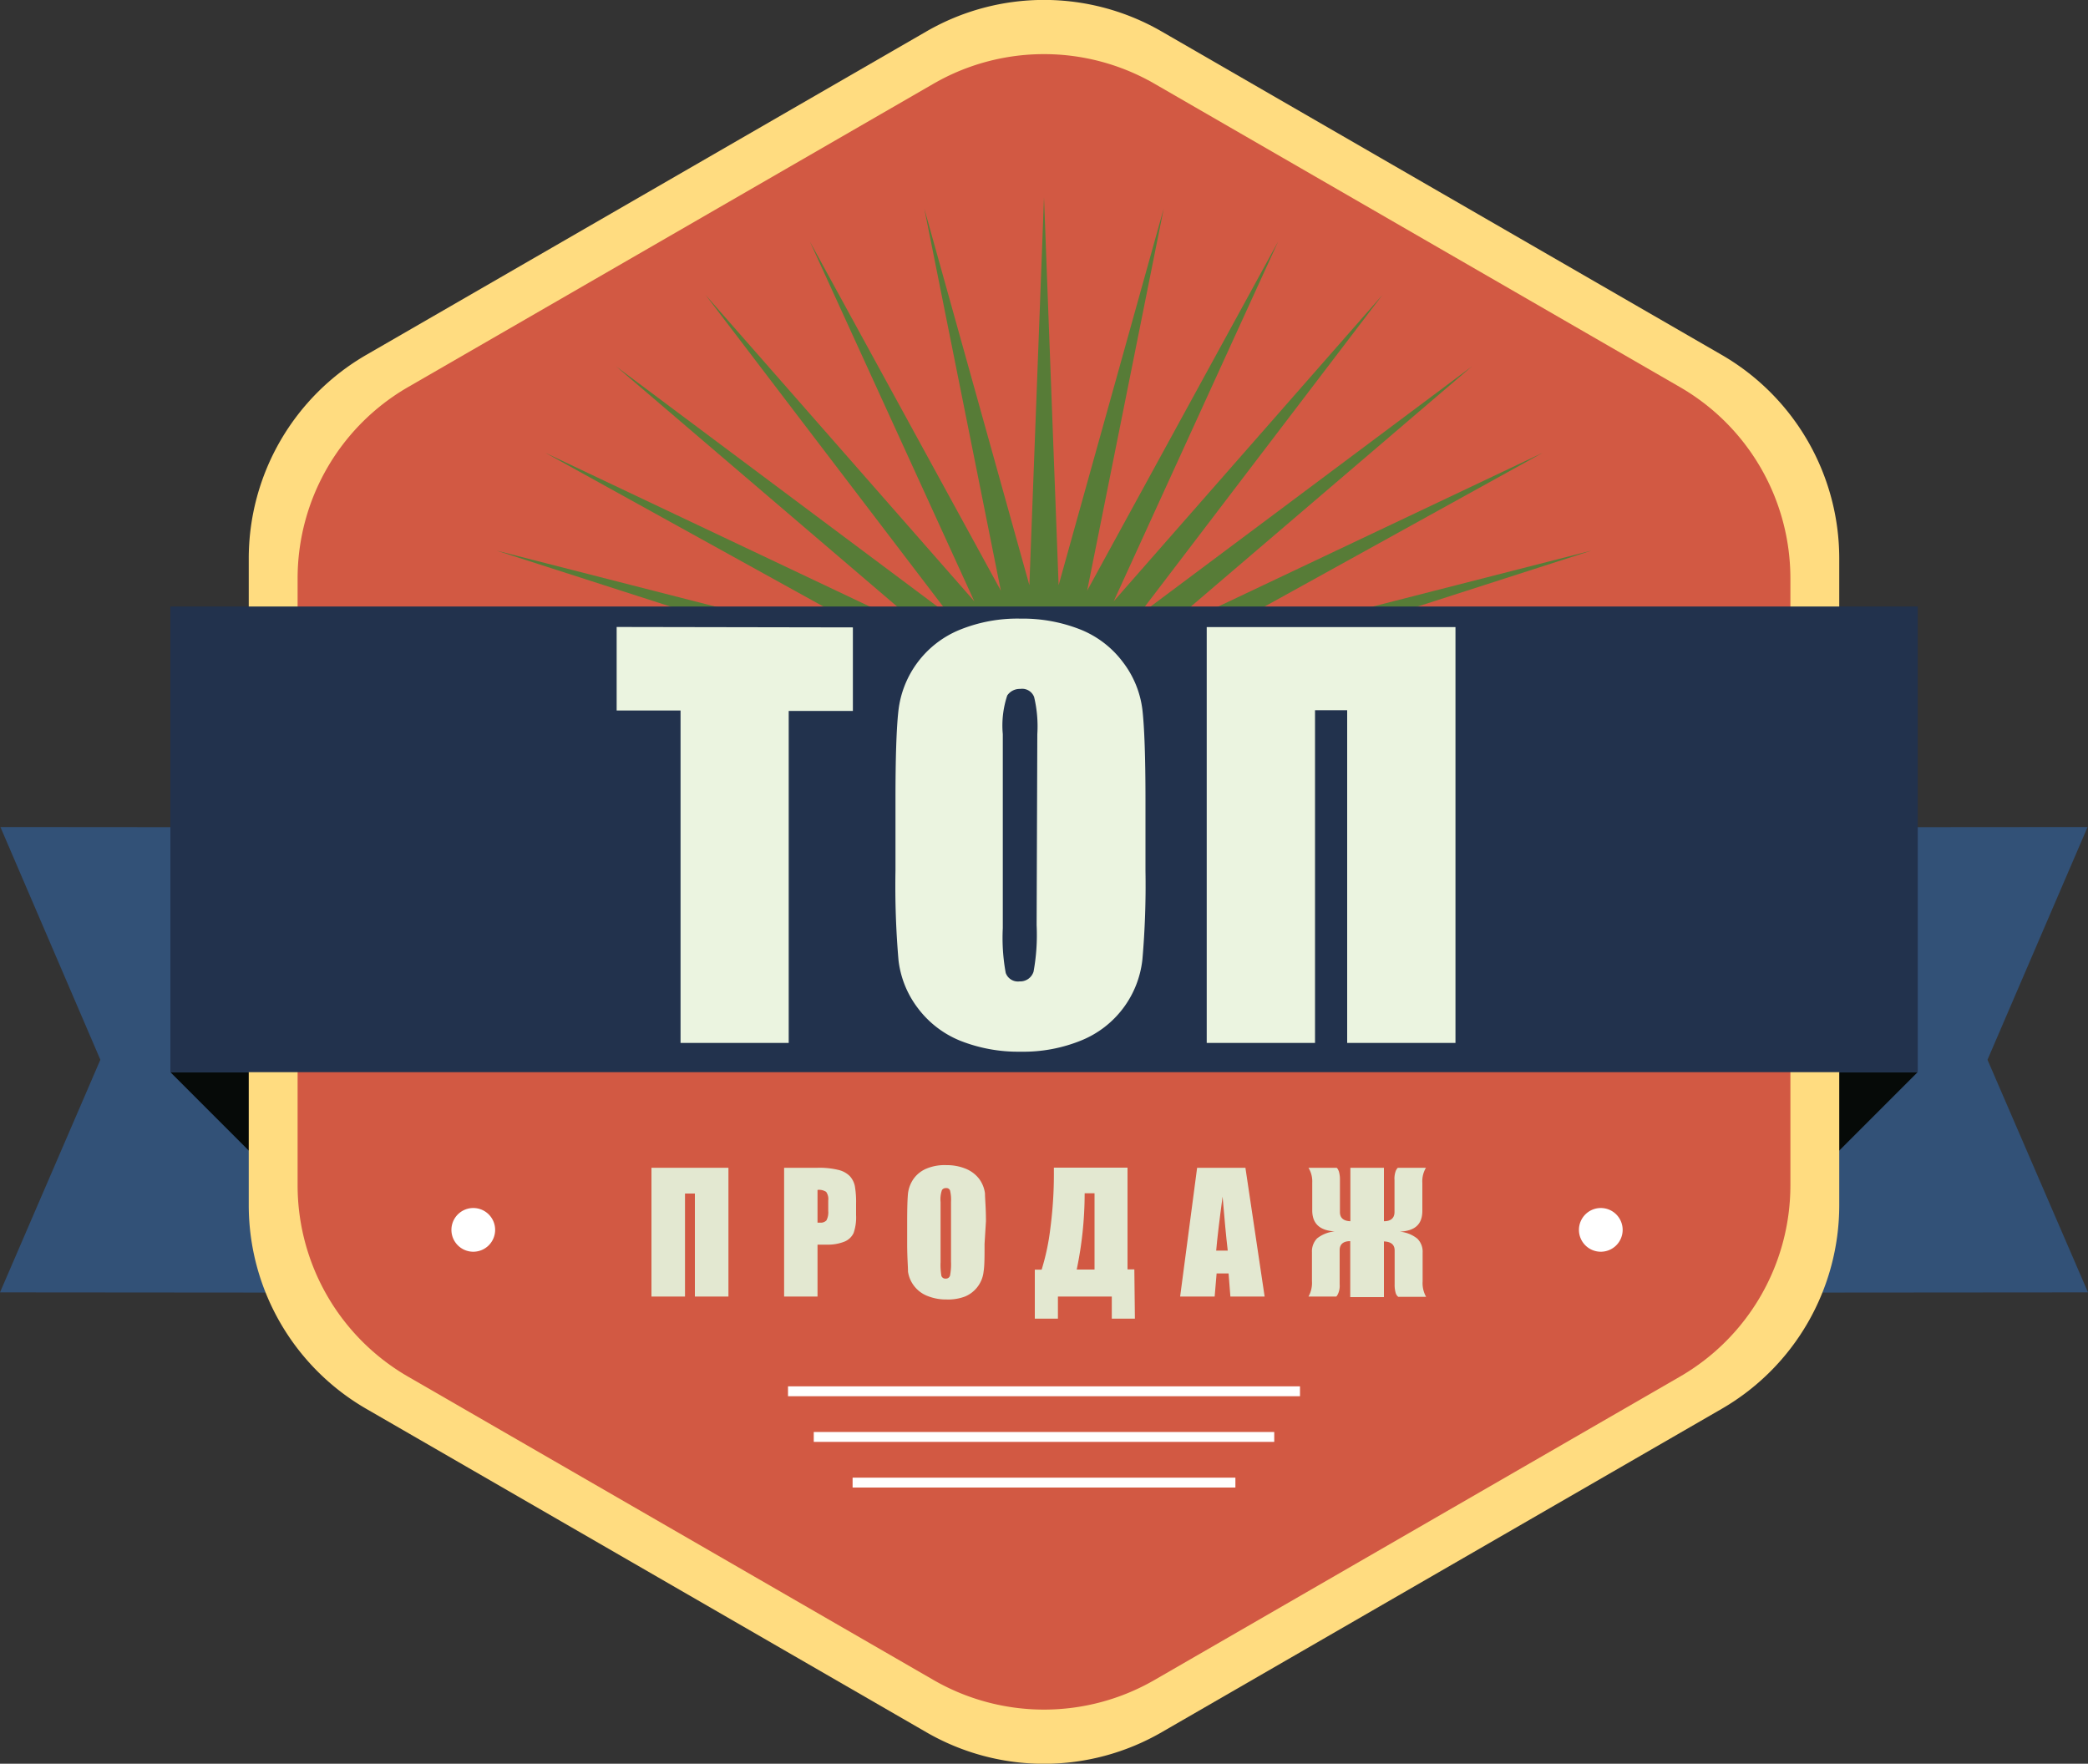 <svg xmlns="http://www.w3.org/2000/svg" viewBox="0 0 150 126.7"><rect x="0" y="0" width="150" height="126.7" fill="#333333" stroke="none"/><polygon points="149.97 59.41 142.78 76.13 150 92.84 112.74 92.87 112.71 59.44 149.97 59.41" style="fill:#325177"/><polygon points="0.03 59.41 7.21 76.13 0 92.84 37.26 92.87 37.29 59.44 0.03 59.41" style="fill:#325177"/><polygon points="12.24 77.02 27.38 92.17 27.38 77.02 12.24 77.02" style="fill:#060a08"/><polygon points="137.76 77.02 122.62 92.17 122.62 77.02 137.76 77.02" style="fill:#060a08"/><path d="M132.13,98.23V51.77a16.9,16.9,0,0,0-8.45-14.63L83.45,13.91a16.89,16.89,0,0,0-16.9,0L26.32,37.14a16.9,16.9,0,0,0-8.45,14.63V98.23a16.9,16.9,0,0,0,8.45,14.63l40.23,23.23a16.89,16.89,0,0,0,16.9,0l40.23-23.23A16.9,16.9,0,0,0,132.13,98.23Z" transform="translate(0 -11.65)" style="fill:#ffdc80"/><path d="M128.62,96.8V53.2a15.87,15.87,0,0,0-7.93-13.74L82.93,17.66a15.88,15.88,0,0,0-15.86,0L29.31,39.46A15.87,15.87,0,0,0,21.38,53.2V96.8a15.87,15.87,0,0,0,7.93,13.74l37.76,21.8a15.88,15.88,0,0,0,15.86,0l37.76-21.8A15.87,15.87,0,0,0,128.62,96.8Z" transform="translate(0 -11.65)" style="fill:#d25943"/><polygon points="84.81 49.05 114.34 39.55 84.16 47.27 110.82 32.53 83.11 45.66 105.74 26.32 81.71 44.28 99.31 21.19 80.01 43.19 91.82 17.35 78.1 42.43 83.6 14.98 76.05 42.04 75 14.17 73.95 42.04 66.4 14.98 71.9 42.43 58.18 17.35 69.99 43.19 50.69 21.19 68.29 44.28 44.26 26.32 66.89 45.66 39.18 32.53 65.84 47.27 35.66 39.55 65.19 49.05 33.87 47.06 64.97 50.9 85.03 50.9 116.13 47.06 84.81 49.05" style="fill:#577c37"/><rect x="12.24" y="43.57" width="125.53" height="33.45" style="fill:#22324d"/><path d="M61.27,56.72v6H56.66V86.57H48.89V62.69H44.3v-6Z" transform="translate(0 -11.65)" style="fill:#ebf4e0"/><path d="M82.29,74.2a61.72,61.72,0,0,1-.22,6.37,7.1,7.1,0,0,1-4.34,5.8,11,11,0,0,1-4.42.83A11.3,11.3,0,0,1,69,86.42a7.16,7.16,0,0,1-3.07-2.36,7,7,0,0,1-1.38-3.41,62.37,62.37,0,0,1-.22-6.45V69.09q0-4.5.21-6.37a7.15,7.15,0,0,1,4.34-5.8,11,11,0,0,1,4.43-.83,11.28,11.28,0,0,1,4.3.78,7.1,7.1,0,0,1,3.07,2.36,7,7,0,0,1,1.39,3.41c.14,1.23.22,3.38.22,6.45Zm-7.77-9.81a9.08,9.08,0,0,0-.23-2.67.92.92,0,0,0-1-.58,1.08,1.08,0,0,0-.93.47,6.82,6.82,0,0,0-.32,2.78V78.33a13.9,13.9,0,0,0,.21,3.21.93.93,0,0,0,1,.61,1,1,0,0,0,1-.7,14.68,14.68,0,0,0,.22-3.34Z" transform="translate(0 -11.65)" style="fill:#ebf4e0"/><path d="M104.56,86.57H96.78V62.67H94.47v23.9H86.69V56.7h17.87Z" transform="translate(0 -11.65)" style="fill:#ebf4e0"/><path d="M52.33,104.79H49.92v-7.4h-.71v7.4H46.8V95.54h5.53Z" transform="translate(0 -11.65)" style="fill:#e3e8d1"/><path d="M56.33,95.54h2.42a5.77,5.77,0,0,1,1.51.16,1.71,1.71,0,0,1,.79.44,1.5,1.5,0,0,1,.36.71,6.6,6.6,0,0,1,.09,1.28v.81a3.4,3.4,0,0,1-.18,1.29,1.24,1.24,0,0,1-.67.62,3.23,3.23,0,0,1-1.27.21h-.65v3.73h-2.4Zm2.4,1.59v2.35h.18a.56.56,0,0,0,.46-.16,1.24,1.24,0,0,0,.13-.68v-.75a.88.88,0,0,0-.15-.62A.92.92,0,0,0,58.73,97.13Z" transform="translate(0 -11.65)" style="fill:#e3e8d1"/><path d="M70.73,101c0,.92,0,1.58-.07,2a2.19,2.19,0,0,1-1.34,1.79A3.45,3.45,0,0,1,68,105a3.56,3.56,0,0,1-1.34-.24A2.23,2.23,0,0,1,65.23,103c0-.38-.06-1-.06-2V99.38q0-1.39.06-2a2.31,2.31,0,0,1,.41-1.06,2.16,2.16,0,0,1,.94-.73A3.38,3.38,0,0,1,68,95.35a3.54,3.54,0,0,1,1.33.24,2.31,2.31,0,0,1,1,.73,2.23,2.23,0,0,1,.43,1.06c0,.38.07,1,.07,2Zm-2.41-3a2.84,2.84,0,0,0-.07-.83.27.27,0,0,0-.29-.17.32.32,0,0,0-.29.14,2,2,0,0,0-.1.86v4.31a4.72,4.72,0,0,0,.06,1,.3.3,0,0,0,.31.19.3.3,0,0,0,.31-.22,4.31,4.31,0,0,0,.07-1Z" transform="translate(0 -11.65)" style="fill:#e3e8d1"/><path d="M81.53,106.38H79.87v-1.59H76v1.59H74.34v-3.52h.49a16.66,16.66,0,0,0,.63-3,29.94,29.94,0,0,0,.25-4.05v-.28H81v7.31h.49Zm-2.9-3.53V97.37h-.71v.06a26.78,26.78,0,0,1-.57,5.42Z" transform="translate(0 -11.65)" style="fill:#e3e8d1"/><path d="M89.47,95.54l1.38,9.25H88.39l-.13-1.66H87.4l-.14,1.66H84.78L86,95.54Zm-1.27,5.95c-.12-1-.24-2.34-.37-3.88-.24,1.77-.39,3.06-.46,3.88Z" transform="translate(0 -11.65)" style="fill:#e3e8d1"/><path d="M97,100.81c-.51,0-.76.23-.76.65v2.44a1.42,1.42,0,0,1-.11.68q-.1.21-.15.21H94a2,2,0,0,0,.25-1.11v-2.07a1.34,1.34,0,0,1,.37-1,2.4,2.4,0,0,1,1.27-.5h0c-1.08-.06-1.62-.56-1.62-1.51v-2A1.87,1.87,0,0,0,94,95.54h2c.06,0,.12.1.18.25a2,2,0,0,1,.08.63v2.3q0,.63.75.66V95.54h2.41v3.84c.51,0,.76-.24.76-.66v-2.3a1.58,1.58,0,0,1,.1-.68c.07-.13.12-.2.16-.2h2a1.87,1.87,0,0,0-.26,1.08v2c0,1-.54,1.45-1.62,1.51h0a2.32,2.32,0,0,1,1.26.5,1.31,1.31,0,0,1,.38,1v2.07a2,2,0,0,0,.25,1.11h-2a.52.52,0,0,1-.18-.26,2.05,2.05,0,0,1-.08-.63v-2.44c0-.42-.26-.63-.77-.65v4H97Z" transform="translate(0 -11.65)" style="fill:#e3e8d1"/><path d="M116.57,100A1.57,1.57,0,1,1,115,98.43,1.57,1.57,0,0,1,116.57,100Z" transform="translate(0 -11.65)" style="fill:#fff"/><path d="M35.57,100A1.57,1.57,0,1,1,34,98.43,1.57,1.57,0,0,1,35.57,100Z" transform="translate(0 -11.65)" style="fill:#fff"/><rect x="56.61" y="99.59" width="36.78" height="0.71" style="fill:#fff"/><rect x="58.46" y="102.87" width="33.08" height="0.71" style="fill:#fff"/><rect x="61.25" y="106.15" width="27.5" height="0.71" style="fill:#fff"/></svg>